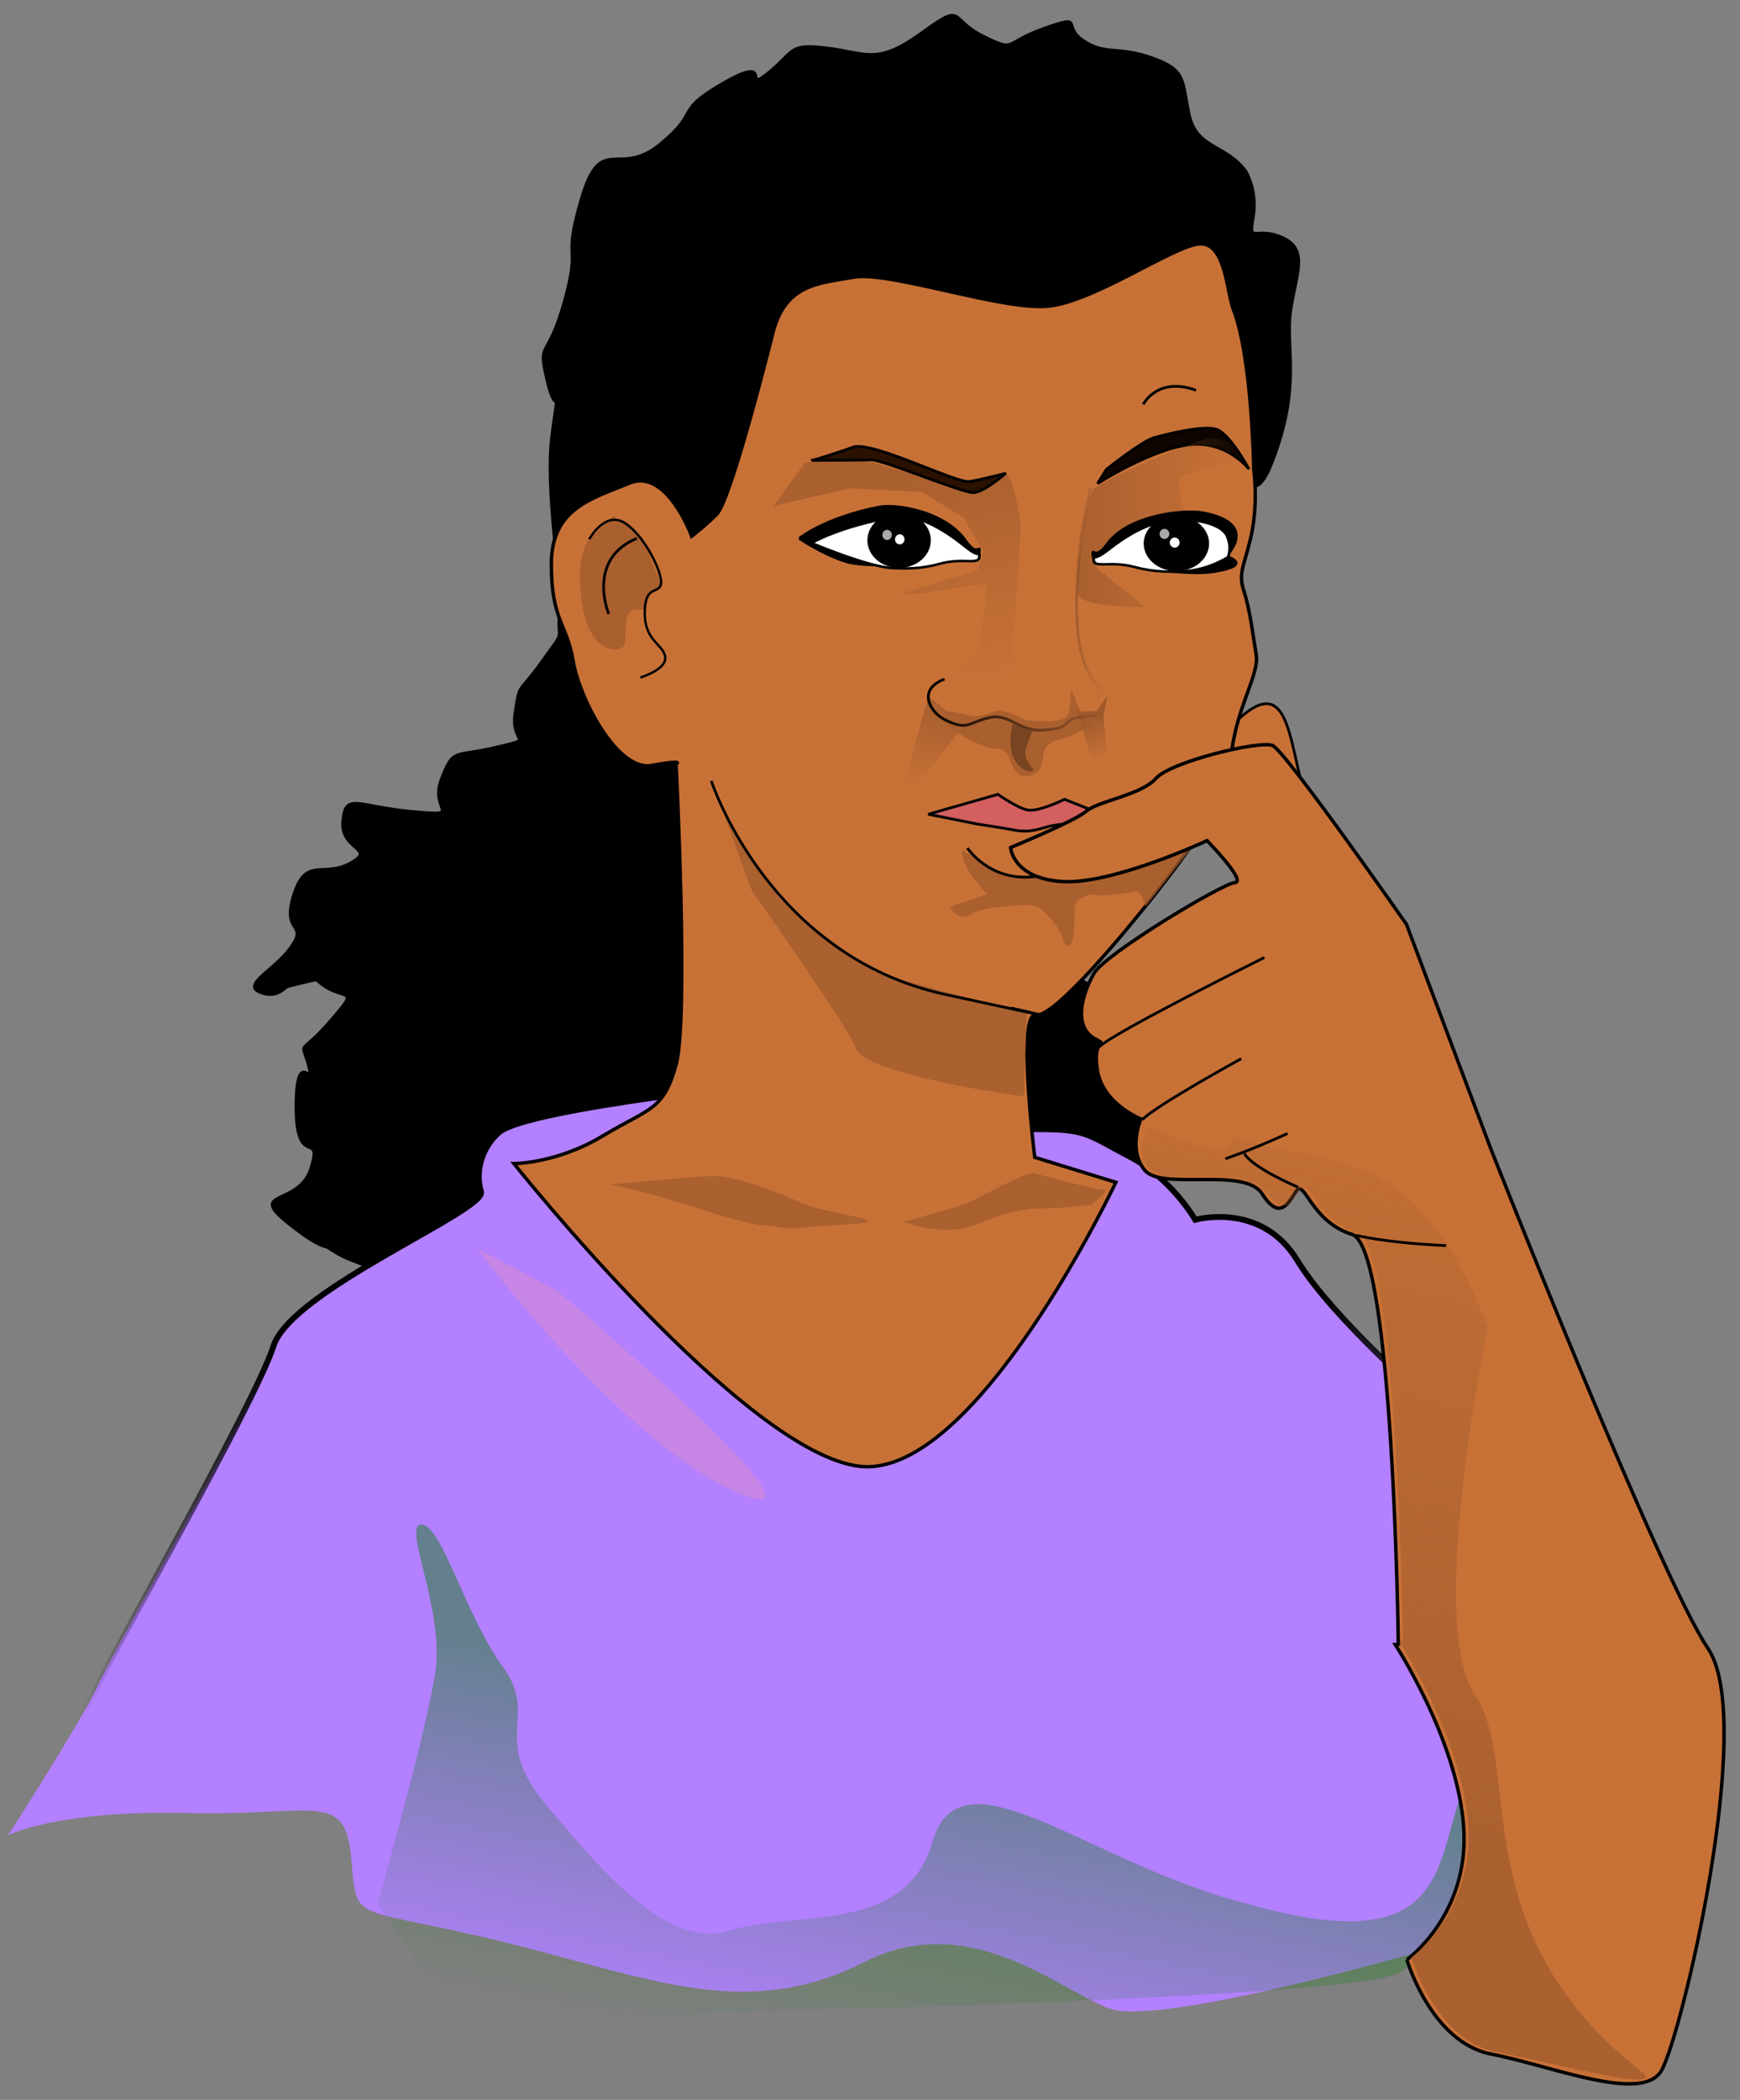 <?xml version="1.0" encoding="UTF-8" standalone="no"?>
<!-- Created with Inkscape (http://www.inkscape.org/) -->

<svg
   xmlns:dc="http://purl.org/dc/elements/1.1/"
   xmlns:cc="http://creativecommons.org/ns#"
   xmlns:rdf="http://www.w3.org/1999/02/22-rdf-syntax-ns#"
   xmlns:svg="http://www.w3.org/2000/svg"
   xmlns="http://www.w3.org/2000/svg"
   xmlns:xlink="http://www.w3.org/1999/xlink"
   xmlns:sodipodi="http://sodipodi.sourceforge.net/DTD/sodipodi-0.dtd"
   xmlns:inkscape="http://www.inkscape.org/namespaces/inkscape"
   width="497.535"
   height="600"
   id="svg2"
   version="1.1"
   inkscape:version="0.91 r13725"
   sodipodi:docname="woman_thinking.svg">
  <rect width="100%" height="100%" fill="#808080" stroke="none"/>
  <title
     id="title4331">woman thinking</title>
  <defs
     id="defs4">
    <linearGradient
       inkscape:collect="always"
       id="linearGradient4608">
      <stop
         style="stop-color:#ff80e5;stop-opacity:1;"
         offset="0"
         id="stop4610" />
      <stop
         style="stop-color:#ff80e5;stop-opacity:0;"
         offset="1"
         id="stop4612" />
    </linearGradient>
    <linearGradient
       inkscape:collect="always"
       id="linearGradient4598">
      <stop
         style="stop-color:#000000;stop-opacity:0"
         offset="0"
         id="stop4600" />
      <stop
         style="stop-color:#000000;stop-opacity:0;"
         offset="1"
         id="stop4602" />
    </linearGradient>
    <linearGradient
       inkscape:collect="always"
       id="linearGradient4572">
      <stop
         style="stop-color:#ce804a;stop-opacity:1;"
         offset="0"
         id="stop4574" />
      <stop
         style="stop-color:#ce804a;stop-opacity:0;"
         offset="1"
         id="stop4576" />
    </linearGradient>
    <linearGradient
       inkscape:collect="always"
       id="linearGradient4540">
      <stop
         style="stop-color:#cf824e;stop-opacity:1;"
         offset="0"
         id="stop4542" />
      <stop
         style="stop-color:#cf824e;stop-opacity:0;"
         offset="1"
         id="stop4544" />
    </linearGradient>
    <linearGradient
       inkscape:collect="always"
       id="linearGradient4526">
      <stop
         style="stop-color:#aa602f;stop-opacity:1;"
         offset="0"
         id="stop4528" />
      <stop
         style="stop-color:#aa602f;stop-opacity:0;"
         offset="1"
         id="stop4530" />
    </linearGradient>
    <linearGradient
       inkscape:collect="always"
       id="linearGradient4492">
      <stop
         style="stop-color:#003c00;stop-opacity:1;"
         offset="0"
         id="stop4494" />
      <stop
         style="stop-color:#003c00;stop-opacity:0;"
         offset="1"
         id="stop4496" />
    </linearGradient>
    <linearGradient
       inkscape:collect="always"
       id="linearGradient4482">
      <stop
         style="stop-color:#a05a2c;stop-opacity:1;"
         offset="0"
         id="stop4484" />
      <stop
         style="stop-color:#a05a2c;stop-opacity:0;"
         offset="1"
         id="stop4486" />
    </linearGradient>
    <linearGradient
       inkscape:collect="always"
       id="linearGradient4474">
      <stop
         style="stop-color:#a05a2c;stop-opacity:1;"
         offset="0"
         id="stop4476" />
      <stop
         style="stop-color:#a05a2c;stop-opacity:0;"
         offset="1"
         id="stop4478" />
    </linearGradient>
    <linearGradient
       inkscape:collect="always"
       id="linearGradient4456">
      <stop
         style="stop-color:#000000;stop-opacity:1;"
         offset="0"
         id="stop4458" />
      <stop
         style="stop-color:#000000;stop-opacity:0;"
         offset="1"
         id="stop4460" />
    </linearGradient>
    <linearGradient
       inkscape:collect="always"
       id="linearGradient4448">
      <stop
         style="stop-color:#008000;stop-opacity:1;"
         offset="0"
         id="stop4450" />
      <stop
         style="stop-color:#008000;stop-opacity:0;"
         offset="1"
         id="stop4452" />
    </linearGradient>
    <linearGradient
       inkscape:collect="always"
       id="linearGradient4430">
      <stop
         style="stop-color:#ff8080;stop-opacity:1;"
         offset="0"
         id="stop4432" />
      <stop
         style="stop-color:#ff8080;stop-opacity:0;"
         offset="1"
         id="stop4434" />
    </linearGradient>
    <linearGradient
       inkscape:collect="always"
       id="linearGradient4390">
      <stop
         style="stop-color:#d38d5f;stop-opacity:1;"
         offset="0"
         id="stop4392" />
      <stop
         style="stop-color:#d38d5f;stop-opacity:0;"
         offset="1"
         id="stop4394" />
    </linearGradient>
    <linearGradient
       inkscape:collect="always"
       id="linearGradient4382">
      <stop
         style="stop-color:#d08451;stop-opacity:1;"
         offset="0"
         id="stop4384" />
      <stop
         style="stop-color:#d08451;stop-opacity:0;"
         offset="1"
         id="stop4386" />
    </linearGradient>
    <linearGradient
       inkscape:collect="always"
       id="linearGradient4348">
      <stop
         style="stop-color:#d18654;stop-opacity:1;"
         offset="0"
         id="stop4350" />
      <stop
         style="stop-color:#d18654;stop-opacity:0;"
         offset="1"
         id="stop4352" />
    </linearGradient>
    <linearGradient
       inkscape:collect="always"
       id="linearGradient4302">
      <stop
         style="stop-color:#000000;stop-opacity:1;"
         offset="0"
         id="stop4304" />
      <stop
         style="stop-color:#000000;stop-opacity:0;"
         offset="1"
         id="stop4306" />
    </linearGradient>
    <linearGradient
       inkscape:collect="always"
       id="linearGradient4294">
      <stop
         style="stop-color:#a05a2c;stop-opacity:1;"
         offset="0"
         id="stop4296" />
      <stop
         style="stop-color:#a05a2c;stop-opacity:0;"
         offset="1"
         id="stop4298" />
    </linearGradient>
    <linearGradient
       inkscape:collect="always"
       id="linearGradient4278">
      <stop
         style="stop-color:#aa602f;stop-opacity:1;"
         offset="0"
         id="stop4280" />
      <stop
         style="stop-color:#aa602f;stop-opacity:0;"
         offset="1"
         id="stop4282" />
    </linearGradient>
    <linearGradient
       inkscape:collect="always"
       id="linearGradient4254">
      <stop
         style="stop-color:#aa602f;stop-opacity:1;"
         offset="0"
         id="stop4256" />
      <stop
         style="stop-color:#aa602f;stop-opacity:0;"
         offset="1"
         id="stop4258" />
    </linearGradient>
    <linearGradient
       inkscape:collect="always"
       xlink:href="#linearGradient4254"
       id="linearGradient4260"
       x1="319.033"
       y1="410.091"
       x2="359.375"
       y2="449.51"
       gradientUnits="userSpaceOnUse"
       gradientTransform="translate(2.2147649e-6,1.9150455e-8)" />
    <linearGradient
       inkscape:collect="always"
       xlink:href="#linearGradient4278"
       id="linearGradient4284"
       x1="393.038"
       y1="392.899"
       x2="383.418"
       y2="419.509"
       gradientUnits="userSpaceOnUse" />
    <linearGradient
       inkscape:collect="always"
       xlink:href="#linearGradient4294"
       id="linearGradient4292"
       x1="447.825"
       y1="393.605"
       x2="451.07"
       y2="411.129"
       gradientUnits="userSpaceOnUse" />
    <linearGradient
       inkscape:collect="always"
       xlink:href="#linearGradient4302"
       id="linearGradient4308"
       x1="390.011"
       y1="354.995"
       x2="455.445"
       y2="354.995"
       gradientUnits="userSpaceOnUse" />
    <linearGradient
       inkscape:collect="always"
       xlink:href="#linearGradient4348"
       id="linearGradient4354"
       x1="437.873"
       y1="271.805"
       x2="435.277"
       y2="369.158"
       gradientUnits="userSpaceOnUse" />
    <linearGradient
       inkscape:collect="always"
       xlink:href="#linearGradient4382"
       id="linearGradient4388"
       x1="431.203"
       y1="385.439"
       x2="431.248"
       y2="352.563"
       gradientUnits="userSpaceOnUse" />
    <linearGradient
       inkscape:collect="always"
       xlink:href="#linearGradient4390"
       id="linearGradient4396"
       x1="306.039"
       y1="340.201"
       x2="382.652"
       y2="394.616"
       gradientUnits="userSpaceOnUse" />
    <linearGradient
       inkscape:collect="always"
       xlink:href="#linearGradient4430"
       id="linearGradient4436"
       x1="412.193"
       y1="449.345"
       x2="415.835"
       y2="443.169"
       gradientUnits="userSpaceOnUse"
       gradientTransform="translate(1.3154947e-6,4.5560977e-8)" />
    <linearGradient
       inkscape:collect="always"
       xlink:href="#linearGradient4448"
       id="linearGradient4454"
       x1="339.066"
       y1="751.639"
       x2="314.496"
       y2="876.946"
       gradientUnits="userSpaceOnUse" />
    <linearGradient
       inkscape:collect="always"
       xlink:href="#linearGradient4456"
       id="linearGradient4462"
       x1="398.461"
       y1="610.535"
       x2="405.712"
       y2="739.527"
       gradientUnits="userSpaceOnUse" />
    <linearGradient
       inkscape:collect="always"
       xlink:href="#linearGradient4474"
       id="linearGradient4480"
       x1="444.659"
       y1="323.742"
       x2="504.112"
       y2="323.742"
       gradientUnits="userSpaceOnUse" />
    <linearGradient
       inkscape:collect="always"
       xlink:href="#linearGradient4482"
       id="linearGradient4488"
       x1="396.452"
       y1="302.48"
       x2="416.768"
       y2="380.661"
       gradientUnits="userSpaceOnUse" />
    <linearGradient
       inkscape:collect="always"
       xlink:href="#linearGradient4492"
       id="linearGradient4498"
       x1="292.803"
       y1="409.631"
       x2="292.803"
       y2="394.22"
       gradientUnits="userSpaceOnUse"
       gradientTransform="translate(657.021,42.061)" />
    <linearGradient
       inkscape:collect="always"
       xlink:href="#linearGradient4526"
       id="linearGradient4532"
       x1="711.392"
       y1="837.116"
       x2="782.033"
       y2="524.635"
       gradientUnits="userSpaceOnUse"
       gradientTransform="translate(-4.2475247e-6,1.8007669e-7)" />
    <linearGradient
       inkscape:collect="always"
       xlink:href="#linearGradient4540"
       id="linearGradient4546"
       x1="452.04"
       y1="420.527"
       x2="512.36"
       y2="420.527"
       gradientUnits="userSpaceOnUse" />
    <linearGradient
       inkscape:collect="always"
       xlink:href="#linearGradient4572"
       id="linearGradient4578"
       x1="655.055"
       y1="850.647"
       x2="625.941"
       y2="669.727"
       gradientUnits="userSpaceOnUse" />
    <linearGradient
       inkscape:collect="always"
       xlink:href="#linearGradient4598"
       id="linearGradient4606"
       x1="235.545"
       y1="446.16"
       x2="393.348"
       y2="158.807"
       gradientUnits="userSpaceOnUse" />
    <linearGradient
       inkscape:collect="always"
       xlink:href="#linearGradient4608"
       id="linearGradient4614"
       x1="378.306"
       y1="631.018"
       x2="393.348"
       y2="158.807"
       gradientUnits="userSpaceOnUse" />
  </defs>
  <sodipodi:namedview
     id="base"
     pagecolor="#ffffff"
     bordercolor="#666666"
     borderopacity="1.0"
     inkscape:pageopacity="0.0"
     inkscape:pageshadow="2"
     inkscape:zoom="0.68947581"
     inkscape:cx="302.82943"
     inkscape:cy="326.73555"
     inkscape:document-units="px"
     inkscape:current-layer="layer2"
     showgrid="false"
     inkscape:window-width="1366"
     inkscape:window-height="715"
     inkscape:window-x="0"
     inkscape:window-y="24"
     inkscape:window-maximized="1"
     showguides="true"
     inkscape:guide-bbox="true"
     fit-margin-top="4"
     fit-margin-left="4e-06"
     fit-margin-right="4"
     fit-margin-bottom="4" />
  <g
     inkscape:groupmode="layer"
     id="layer2"
     inkscape:label="Layer"
     transform="translate(-119.957,-215.108)">
    <g
       id="g4272"
       transform="matrix(0.787,0,0,0.787,78.075,109.666)">
      <g
         transform="translate(-30.576,53.021)"
         id="g4079">
        <path
           sodipodi:nodetypes="cssssssssssssssssssssssssssssssssssssssssssssssssssssssc"
           style="fill:#000000;fill-opacity:1;stroke:#000000;stroke-width:1px;stroke-linecap:butt;stroke-linejoin:miter;stroke-opacity:1"
           d="m 536.442,143.093 c -7.153,-9.835 -17.881,-8.047 -20.564,-20.564 -2.682,-12.517 -0.894,-16.093 -13.411,-20.564 -12.517,-4.47 -16.987,-0.894 -25.034,-6.258 -8.047,-5.364 0.894,-9.835 -14.305,-4.47 -15.199,5.364 -9.835,8.941 -22.352,2.682 -12.517,-6.258 -6.258,-12.517 -22.352,-0.894 -16.093,11.623 -19.67,7.153 -33.975,5.364 -14.305,-1.788 -11.623,0.894 -21.458,8.941 -9.835,8.047 2.682,-7.153 -16.093,3.576 -18.775,10.729 -8.047,9.835 -23.246,22.352 -15.199,12.517 -21.458,-4.47 -28.61,19.67 -7.153,24.14 0,15.199 -6.258,37.551 -6.258,22.352 -9.835,13.411 -6.258,28.61 3.576,15.199 4.47,-0.894 1.788,19.67 -2.682,20.564 3.576,52.75 2.682,64.373 -0.894,11.623 2.682,5.364 -6.258,17.881 -8.941,12.517 -8.047,7.153 -9.835,18.775 -1.788,11.623 8.047,8.941 -7.153,12.517 -15.199,3.576 -15.199,0 -19.67,11.623 -4.47,11.623 8.941,13.411 -10.729,11.623 -19.67,-1.788 -24.14,-7.153 -25.034,3.576 -0.894,10.729 12.517,9.835 2.682,15.199 -9.835,5.364 -16.093,-2.682 -20.564,11.623 -4.47,14.305 5.364,9.835 -0.894,18.775 -6.258,8.941 -19.67,14.305 -9.835,16.987 9.835,2.682 10.729,-12.517 19.67,-4.47 8.941,8.047 16.093,0.894 4.47,14.305 -11.623,13.411 -10.729,6.258 -8.047,16.093 2.682,9.835 -4.47,-8.047 -4.47,15.199 0,23.246 9.835,8.047 5.364,22.352 -4.47,14.305 -25.034,7.153 -6.258,21.458 18.775,14.305 9.835,0.894 34.869,13.411 25.034,12.517 4.47,15.199 38.445,11.623 33.975,-3.576 42.915,8.047 51.856,-16.093 8.941,-24.14 -8.941,-60.797 21.458,-47.386 30.398,13.411 17.881,-9.835 37.551,2.682 19.67,12.517 6.258,29.504 25.928,21.458 19.67,-8.047 17.881,-36.657 40.233,-14.305 22.352,22.352 27.716,23.246 33.081,11.623 5.364,-11.623 -6.258,-15.199 9.835,-18.775 16.093,-3.576 27.716,5.364 15.199,-8.941 -12.517,-14.305 -28.61,-8.047 -22.352,-22.352 6.258,-14.305 14.305,-11.623 3.576,-20.564 -10.729,-8.941 -27.716,0.894 -15.199,-17.881 12.517,-18.775 8.941,-0.894 16.987,-30.398 8.047,-29.504 4.47,-24.14 3.576,-39.339 -0.894,-15.199 -18.775,-16.987 -0.894,-33.081 17.881,-16.093 16.093,-30.398 15.199,-37.551 -0.894,-7.153 -11.623,-17.881 0,-27.716 11.623,-9.835 6.258,-2.682 18.775,-13.411 12.517,-10.729 16.762,36.775 27.491,9.059 10.729,-27.716 4.843,-40.95 6.632,-54.361 1.788,-13.411 7.005,-22.648 -2.83,-27.118 -9.835,-4.47 -12.517,2.682 -10.729,-7.153 1.788,-9.835 -2.682,-16.987 -2.682,-16.987 z"
           id="path4075"
           inkscape:connector-curvature="0" />
        <path
           sodipodi:nodetypes="cssssssssssssssssssssssssssssssssssssssssssssssssssssssc"
           inkscape:connector-curvature="0"
           id="path4077"
           d="m 529.219,146.081 c -6.973,-9.75 -11.109,0.606 -13.724,-11.803 -2.615,-12.409 -0.872,-15.954 -13.075,-20.386 -12.203,-4.432 -16.561,-0.886 -24.406,-6.205 -7.845,-5.318 1.775,-15.171 -13.043,-9.853 -14.818,5.318 -10.492,14.284 -22.695,8.08 -12.203,-6.205 -3.843,-19.185 -19.533,-7.662 -15.69,11.523 -16.918,9.35 -30.864,7.577 -13.946,-1.773 -14.945,0.886 -24.534,8.864 -9.588,7.977 -1.451,-7.994 -19.755,2.642 -18.305,10.636 -6.038,9.75 -20.856,22.159 -14.818,12.409 -19.564,-7.594 -26.538,16.338 -6.973,23.932 0,23.651 -6.102,45.81 -6.102,22.159 -9.588,13.295 -6.102,28.363 3.487,15.068 4.358,-0.886 1.743,19.5 -2.615,20.386 3.487,52.295 2.615,63.818 -0.872,11.523 -0.096,-0.554 -8.812,11.855 -8.716,12.409 -8.899,13.009 -6.878,24.486 1.871,10.619 5.586,4.346 -9.232,7.892 -14.818,3.545 -18.997,-1.186 -16.918,16.04 1.476,12.231 11.879,8.778 -7.298,7.005 -19.176,-1.773 -29.859,-8.898 -30.731,1.738 -0.872,10.636 11.751,10.202 2.163,15.52 -9.588,5.318 -14.786,-4.014 -19.144,10.167 -4.358,14.182 4.778,7.943 -1.323,16.807 -6.102,8.864 -20.741,17.673 -10.943,15.937 10.492,-1.858 27.626,-8.795 33.18,-0.818 6.752,9.697 0.331,1.79 -11.001,15.085 -11.331,13.295 -10.46,21.112 -7.845,30.862 2.615,9.75 1.514,-17.464 1.514,5.582 0,23.045 10.04,-0.606 5.682,13.576 -4.358,14.182 -28.924,8.898 -10.619,23.08 18.305,14.182 13.654,7.662 38.06,20.072 24.406,12.409 4.358,15.068 37.481,11.523 33.123,-3.545 41.839,7.977 50.556,-15.954 8.716,-23.932 -8.717,-60.272 20.92,-46.977 29.636,13.295 17.433,-9.75 36.609,2.659 19.176,12.409 6.102,29.25 25.278,21.273 19.176,-7.977 17.433,-36.341 39.224,-14.182 21.791,22.159 27.021,23.045 32.251,11.523 5.23,-11.523 -6.102,-15.068 9.588,-18.614 15.69,-3.545 27.021,5.318 14.818,-8.864 -12.203,-14.182 -8.92,-12.495 -2.818,-26.676 6.102,-14.182 2.653,-8.812 -7.807,-17.676 -10.46,-8.864 -25.214,-2.728 -13.011,-21.341 12.203,-18.614 -0.77,4.535 7.075,-24.715 7.845,-29.25 4.358,-23.932 3.487,-39 -0.872,-15.068 -18.305,-16.841 -0.872,-32.795 17.433,-15.954 15.69,-30.136 14.818,-37.227 -0.872,-7.091 -11.331,-17.727 0,-27.477 11.331,-9.75 6.102,-2.659 18.305,-13.295 12.203,-10.636 16.516,13.599 26.976,-13.879 10.46,-27.477 -0.489,-29.789 1.254,-43.084 1.743,-13.295 5.994,-18.08 -3.594,-22.512 -9.588,-4.432 -11.751,4.014 -10.008,-5.736 1.743,-9.75 -3.518,-19.1 -3.518,-19.1 z"
           style="fill:#000000;fill-opacity:1;stroke:none" />
      </g>
      <path
         inkscape:connector-curvature="0"
         id="path4444"
         d="m 273.955,393.887 c -9.828,6.142 -15.97,18.427 -18.427,27.027 -2.457,8.599 -6.142,12.285 -11.056,15.97 -4.914,3.686 -13.513,6.142 -13.513,14.742 0,8.599 4.914,18.427 -4.914,18.427 -9.828,0 -19.656,-12.285 -15.97,2.457 3.686,14.742 15.97,36.855 8.599,42.997 -7.371,6.142 -13.513,0 -11.056,13.513 2.457,13.513 1.228,14.742 0,25.798 -1.228,11.056 -2.457,12.285 3.686,17.199 6.142,4.914 -8.599,8.599 8.599,12.285 17.199,3.686 7.371,6.143 40.54,6.143 33.169,0 54.054,-3.686 66.339,-2.457 12.285,1.228 62.653,1.228 74.938,1.228 12.285,0 40.54,-3.686 46.683,-9.828 6.142,-6.142 11.056,9.828 17.199,-13.513 6.142,-23.341 0,-29.484 -1.228,-35.626 -1.228,-6.143 -11.056,-17.199 -13.513,-22.113 -2.457,-4.914 -6.142,-6.142 -4.914,-18.427 1.228,-12.285 -17.199,-24.57 -25.798,-36.855 -8.599,-12.285 -11.056,-38.083 -17.199,-47.911 -6.142,-9.828 -50.368,-22.113 -58.968,-23.341 -8.599,-1.228 -42.997,-4.914 -42.997,-4.914 z"
         style="fill:#000000;fill-opacity:1;stroke:none;stroke-width:1px;stroke-linecap:butt;stroke-linejoin:miter;stroke-opacity:1" />
      <path
         sodipodi:nodetypes="cscssssssscssssscsc"
         inkscape:connector-curvature="0"
         id="path4073"
         d="m 574.695,644.818 c 0,0 -37.068,-31.729 -50.151,-53.26 -13.083,-21.531 -37.068,-14.732 -37.068,-14.732 0,0 -8.521,-14.963 -23.784,-22.895 -15.263,-7.932 -15.464,-9.968 -32.908,-9.968 -17.444,0 -116.655,-14.732 -133.009,-12.465 -16.354,2.266 -56.692,7.932 -63.234,13.598 -6.541,5.666 -8.722,14.732 -6.541,21.531 2.18,6.799 -68.85,35.605 -75.391,56.003 -6.541,20.397 -59.71,113.511 -64.071,123.71 -4.361,10.199 -32.337,53.937 -32.337,53.937 0,0 17.879,-9.191 64.759,-8.058 46.88,1.133 57.695,-8.464 59.875,16.466 2.18,24.93 -0.307,16.421 58.067,31.042 52.277,13.094 86.074,27.988 128.593,6.506 38.004,-19.201 70.388,10.191 88.922,16.99 18.534,6.799 118.234,-22.228 118.234,-22.228 0,0 64.109,-45.929 65.199,-64.061 1.09,-18.131 -65.156,-132.117 -65.156,-132.117 z"
         style="fill:#b380ff;fill-opacity:1;stroke:url(#linearGradient4462);stroke-width:2.106;stroke-linecap:butt;stroke-linejoin:miter;stroke-miterlimit:4;stroke-dasharray:none;stroke-opacity:1" />
      <path
         inkscape:connector-curvature="0"
         id="path4071"
         d="m 506.145,442.563 c 0,0 -24.548,-27.643 -2.718,-47.649 21.829,-20.007 17.295,20.371 28.177,37.844 10.882,17.473 21.206,36.407 21.206,36.407 z"
         style="fill:#c87137;fill-opacity:1;stroke:#000000;stroke-width:0.975px;stroke-linecap:butt;stroke-linejoin:miter;stroke-opacity:1" />
      <path
         sodipodi:nodetypes="cczssssscsssssscsssscsscsc"
         inkscape:connector-curvature="0"
         id="path3297"
         d="m 458.638,563.228 -29.463,-9.066 c 0,0 -6.482,-52.64 0.313,-51.611 6.794,1.029 33.683,-31.112 48.415,-50.376 14.732,-19.264 20.725,-30.678 22.992,-46.543 2.266,-15.865 9.871,-27.115 8.738,-33.914 -1.133,-6.799 -2.27,-16.563 -4.536,-23.362 -2.266,-6.799 0.702,-9.832 2.969,-21.164 2.266,-11.332 0.67,-22.774 0.67,-22.774 0,0 -0.581,-40.563 -7.39,-58.049 -2.398,-6.157 -2.792,-23.867 -11.857,-23.867 -9.066,0 -39.232,21.579 -56.23,22.712 -16.998,1.133 -57.342,-12.878 -69.807,-10.612 -12.465,2.266 -24.93,2.266 -29.463,20.397 -4.533,18.131 -15.865,61.192 -20.397,65.725 -4.533,4.533 -9.066,7.932 -9.066,7.932 0,0 -9.066,-24.93 -22.664,-19.264 -13.598,5.666 -28.33,9.066 -28.33,29.463 0,20.397 5.666,21.531 7.932,35.129 2.266,13.598 16.032,40.156 28.497,37.89 12.465,-2.266 8.898,-0.494 8.898,-0.494 0,0 4.594,91.872 0.061,108.87 -4.533,16.998 -9.583,15.865 -26.581,26.063 -16.998,10.199 -32.406,10.115 -32.406,10.115 0,0 83.856,105.387 125.784,109.92 41.928,4.533 92.922,-103.121 92.922,-103.121 z"
         style="fill:#c87137;stroke:#000000;stroke-width:1.25;stroke-linecap:butt;stroke-linejoin:miter;stroke-miterlimit:4;stroke-dasharray:none;stroke-opacity:1" />
      <path
         sodipodi:nodetypes="czcsscc"
         inkscape:connector-curvature="0"
         id="path4120"
         d="m 451.993,309.532 c 0,0 19.355,-12.412 33.221,-14.055 13.866,-1.643 21.807,8.846 21.807,8.846 0,0 -7.113,-13.318 -12.224,-14.595 -5.111,-1.278 -17.888,1.917 -22.36,3.194 -4.472,1.278 -17.249,11.499 -17.249,11.499 z"
         style="fill:#0e0500;fill-opacity:1;stroke:#000000;stroke-width:1px;stroke-linecap:butt;stroke-linejoin:miter;stroke-opacity:1" />
      <path
         inkscape:connector-curvature="0"
         id="path4122"
         d="m 468.603,280.783 c 0,0 5.111,-10.222 19.166,-5.111"
         style="fill:none;stroke:#000000;stroke-width:1px;stroke-linecap:butt;stroke-linejoin:miter;stroke-opacity:1" />
      <g
         transform="translate(-14.394,60.95)"
         id="g4151">
        <g
           id="g4128"
           style="fill:#000000">
          <path
             sodipodi:nodetypes="cssssssc"
             inkscape:connector-curvature="0"
             id="path4126"
             d="m 358.06,268.509 c 0,0 8.856,-7.392 28.931,-11.383 6.174,-1.227 23.941,1.537 31.405,12.179 4.405,6.28 5.052,1.378 5.052,3.674 0,1.47 -0.459,2.067 -3.215,2.067 -2.756,0 -6.262,-0.449 -11.482,1.148 -6.825,2.088 -27.08,2.834 -33.832,0.706 -8.553,-2.696 -16.859,-8.391 -16.859,-8.391 z"
             style="fill:#000000;fill-opacity:1;stroke:#000000;stroke-width:1px;stroke-linecap:butt;stroke-linejoin:miter;stroke-opacity:1" />
        </g>
        <g
           id="g4131"
           transform="matrix(1,0,0,0.906,2.9021168e-7,27.553)">
          <path
             style="fill:#ffffff;fill-opacity:1;stroke:#000000;stroke-width:1px;stroke-linecap:butt;stroke-linejoin:miter;stroke-opacity:1"
             d="m 362.485,267.805 c 0,0 9.658,-6.45 29.732,-10.44 6.174,-1.227 14.811,1.758 26.178,11.941 5.714,5.118 5.052,1.378 5.052,3.674 0,1.47 -0.459,2.067 -3.215,2.067 -2.756,0 -6.262,-0.449 -11.482,1.148 -6.825,2.088 -12.692,1.868 -16.755,1.66 -8.956,-0.459 -29.51,-10.049 -29.51,-10.049 z"
             id="path4133"
             inkscape:connector-curvature="0"
             sodipodi:nodetypes="cssssssc" />
        </g>
        <ellipse
           style="fill:#000000;fill-opacity:1;stroke:#000000;stroke-width:1;stroke-miterlimit:4;stroke-dasharray:none;stroke-opacity:1"
           id="path4135"
           transform="translate(0.23,-0.23)"
           cx="394.054"
           cy="269.42"
           rx="11.023"
           ry="9.53" />
        <circle
           style="opacity:0.871;fill:#000000;fill-opacity:1;stroke:none"
           id="path4137"
           transform="translate(3.215,3.215)"
           cx="391.069"
           cy="265.861"
           r="4.363" />
        <ellipse
           style="fill:#ffffff;fill-opacity:1;stroke:none"
           id="path4147"
           transform="matrix(0.714,0,0,0.8,112.915,57.076)"
           cx="394.399"
           cy="264.713"
           rx="2.411"
           ry="2.296" />
        <ellipse
           transform="matrix(0.714,0,0,0.8,108.322,55.469)"
           id="path4149"
           style="opacity:0.664;fill:#ffffff;fill-opacity:1;stroke:none"
           cx="394.399"
           cy="264.713"
           rx="2.411"
           ry="2.296" />
      </g>
      <path
         sodipodi:nodetypes="cccccccsccccccccccccscscc"
         inkscape:connector-curvature="0"
         id="path4230"
         d="m 418.895,306.024 c 3.416,2.891 5.256,19.184 5.256,19.184 l -3.154,50.719 -3.154,6.57 0.263,8.672 -9.723,-11.3 -8.935,-0.788 c 0,0 8.935,-7.884 8.935,-8.935 0,-1.051 2.891,-15.505 2.891,-15.505 l 0.263,-8.672 -9.986,1.314 -15.242,2.365 -6.307,0 28.382,-8.672 2.102,-6.57 -7.095,-12.351 -15.242,-9.461 -26.28,-1.314 -27.528,6.409 11.121,-15.425 c 0,0 9.048,-3.073 12.202,-3.336 3.154,-0.263 22.863,6.044 22.863,6.044 0,0 16.293,3.942 17.607,4.468 1.314,0.526 9.986,0.788 9.986,0.788 z"
         style="opacity:0.754;fill:url(#linearGradient4488);fill-opacity:1;stroke:none" />
      <path
         inkscape:connector-curvature="0"
         id="path4234"
         d="m 469.242,354.406 c 0,0 -23.073,0.372 -24.379,-4.831 -1.306,-5.203 3.047,-34.192 5.224,-37.536 2.177,-3.345 37.874,-18.582 43.098,-18.954 5.224,-0.372 23.073,8.176 20.896,7.433 -2.177,-0.743 -29.603,4.088 -31.779,7.061 -2.177,2.973 1.741,13.379 1.741,13.379 0,0 -16.978,1.858 -23.073,7.061 -6.095,5.203 -9.577,11.893 -9.577,11.893 l 8.707,7.061 z"
         style="opacity:0.754;fill:url(#linearGradient4480);fill-opacity:1;stroke:none" />
      <path
         sodipodi:nodetypes="csssssscsscssc"
         inkscape:connector-curvature="0"
         id="path4236"
         d="m 392.096,391.322 c 1.858,5.575 17.302,14.452 22.877,14.452 5.575,0 4.656,5.021 7.258,8.365 2.602,3.345 8.018,1.255 9.133,-1.718 1.115,-2.973 0.372,-6.023 2.602,-7.882 2.23,-1.858 4.207,-2.191 6.066,-2.563 1.858,-0.372 1.932,-0.679 6.69,-2.973 11.472,-5.533 7.061,-7.805 7.061,-7.805 0,0 -3.367,15.225 -10.28,-4.375 -2.66,-7.543 0.399,6.195 -3.689,8.053 -4.088,1.858 -13.793,0.564 -13.793,0.564 0,0 -7.917,-3.871 -10.147,-3.499 -2.23,0.372 -6.865,2.917 -10.581,1.802 -3.716,-1.115 -13.197,-2.423 -13.197,-2.423 z"
         style="opacity:0.754;fill:#a05a2c;fill-opacity:1;stroke:none" />
      <path
         sodipodi:nodetypes="csccssssssssccscccc"
         inkscape:connector-curvature="0"
         id="path4238"
         d="m 402.867,442.705 c -0.743,1.858 1.487,6.318 2.973,8.548 1.487,2.23 5.946,7.433 5.946,7.433 l -13.379,4.46 c 0,0 2.602,5.575 7.061,2.973 4.46,-2.602 11.893,-2.973 16.724,-3.345 4.831,-0.372 7.433,-0.743 10.778,2.602 3.345,3.345 5.946,7.061 6.318,9.291 0.372,2.23 3.345,5.946 4.088,-2.23 0.743,-8.176 -1.115,-10.406 3.345,-12.636 4.46,-2.23 2.973,-0.372 7.805,-0.743 4.831,-0.372 9.663,-1.115 11.521,-1.487 1.858,-0.372 3.345,5.575 3.345,5.575 l 17.839,-22.671 c 0,0 -18.211,6.318 -19.697,5.946 -1.487,-0.372 -24.529,2.973 -24.529,2.973 l -13.008,2.602 c -9.831,0.792 -14.866,-2.23 -14.866,-2.23 z"
         style="opacity:0.754;fill:#a05a2c;stroke:none" />
      <path
         sodipodi:nodetypes="cssscccccc"
         inkscape:connector-curvature="0"
         id="path4240"
         d="m 267,330.201 c 0,0 -5.256,5.781 -2.102,24.177 3.154,18.396 14.717,16.293 15.242,13.665 0.526,-2.628 0,-11.037 2.102,-12.089 2.102,-1.051 5.256,-0.526 5.256,-0.526 l 2.102,-6.307 4.205,-2.102 -7.358,-18.396 -10.512,-7.358 z"
         style="opacity:0.754;fill:#a05a2c;fill-opacity:1;stroke:none;stroke-width:1px;stroke-linecap:butt;stroke-linejoin:miter;stroke-opacity:1" />
      <g
         transform="translate(-27.15,68.602)"
         id="g4114">
        <path
           style="fill:none;stroke:#000000;stroke-width:0.861px;stroke-linecap:butt;stroke-linejoin:miter;stroke-opacity:1"
           d="m 294.444,261.174 c 0,0 5.841,-10.835 13.276,-5.703 7.434,5.132 13.807,18.819 12.745,22.24 -1.062,3.422 -5.841,-10e-6 -5.841,10.265 0,10.265 6.903,11.405 7.434,15.967 0.531,4.562 -9.028,7.413 -9.028,7.413"
           id="path4110"
           inkscape:connector-curvature="0"
           sodipodi:nodetypes="cssssc" />
        <path
           sodipodi:nodetypes="cc"
           style="fill:none;stroke:#000000;stroke-width:1px;stroke-linecap:butt;stroke-linejoin:miter;stroke-opacity:1"
           d="m 301.541,288.289 c 0,0 -8.305,-19.805 10.222,-27.471"
           id="path4112"
           inkscape:connector-curvature="0" />
      </g>
      <path
         inkscape:connector-curvature="0"
         id="path4228"
         d="m 404.705,441.889 c 0,0 10.249,15.505 30.747,8.935"
         style="fill:none;stroke:#000000;stroke-width:1px;stroke-linecap:butt;stroke-linejoin:miter;stroke-opacity:1" />
      <path
         inkscape:connector-curvature="0"
         id="path4242"
         d="m 425.203,532.028 c -24.177,-3.154 -58.866,-10.512 -60.968,-17.344 -2.102,-6.833 -37.843,-57.289 -37.843,-57.289 l -9.986,-27.331 c 0,0 15.242,25.228 21.549,31.535 6.307,6.307 33.112,25.228 33.112,25.228 l 48.354,13.665 6.833,0 z"
         style="fill:#aa602f;fill-opacity:1;stroke:none;stroke-width:1px;stroke-linecap:butt;stroke-linejoin:miter;stroke-opacity:1" />
      <path
         sodipodi:nodetypes="csc"
         inkscape:connector-curvature="0"
         id="path4222"
         d="m 311.661,417.498 c 0,0 20.612,63.486 84.923,77.503 64.311,14.016 23.91,4.947 23.91,4.947"
         style="fill:none;stroke:#000000;stroke-width:1px;stroke-linecap:butt;stroke-linejoin:miter;stroke-opacity:1" />
      <path
         inkscape:connector-curvature="0"
         id="path4118"
         d="m 348.473,301.1 c 0,0 7.976,-2.315 14.682,-4.773 6.706,-2.458 37.722,13.256 42.309,12.487 4.587,-0.768 13.198,-3.012 13.198,-3.012 0,0 -7.843,6.83 -11.723,7.035 -3.881,0.205 -33.35,-12.12 -37.231,-11.915 -3.881,0.205 -21.236,0.176 -21.236,0.176 z"
         style="fill:#2b1100;stroke:#000000;stroke-width:1px;stroke-linecap:butt;stroke-linejoin:miter;stroke-opacity:1" />
      <path
         sodipodi:nodetypes="cscscc"
         inkscape:connector-curvature="0"
         id="path4264"
         d="m 421.136,396.866 c 0,0 -2.461,9.024 1.367,13.947 3.829,4.922 6.29,2.735 6.29,2.735 0,0 -3.829,-4.102 -3.008,-7.11 0.82,-3.008 2.461,-6.837 2.461,-6.837 z"
         style="fill:#784421;fill-opacity:1;stroke:none" />
      <path
         sodipodi:nodetypes="cscc"
         inkscape:connector-curvature="0"
         id="path4266"
         d="m 390.513,386.779 c 0,0 -14.135,49.404 -9.19,40.615 6.149,-10.93 22.431,-30.166 22.431,-30.166 z"
         style="fill:url(#linearGradient4284);fill-opacity:1;stroke:none" />
      <path
         sodipodi:nodetypes="ccccccc"
         inkscape:connector-curvature="0"
         id="path4268"
         d="m 444.364,392.307 6.923,21.201 4.11,-6.923 -1.298,-12.548 1.514,-7.572 -3.894,5.625 z"
         style="fill:url(#linearGradient4292);fill-opacity:1;stroke:none" />
      <path
         sodipodi:nodetypes="cssssssc"
         inkscape:connector-curvature="0"
         id="path4124"
         d="m 449.438,310.893 c 0,0 -2.899,12.803 -3.833,21.721 -6.294,60.121 14.055,45.359 8.305,59.414 -1.209,2.956 -8.305,1.278 -11.499,3.194 -3.194,1.917 -1.278,3.194 -10.222,3.833 -8.944,0.639 -12.138,-6.389 -19.805,-4.472 -7.666,1.917 -7.73,4.759 -15.972,0.639 -5.111,-2.555 -10.222,-10.861 0,-14.694"
         style="fill:none;stroke:url(#linearGradient4308);stroke-width:1px;stroke-linecap:butt;stroke-linejoin:miter;stroke-opacity:1" />
      <path
         inkscape:connector-curvature="0"
         id="path4438"
         d="m 274.569,564.034 c 18.427,3.071 46.069,14.128 55.282,14.742 9.214,0.614 7.371,1.843 18.427,0.614 11.056,-1.228 31.327,-0.614 12.899,-4.3 -18.427,-3.685 -15.356,-4.3 -25.184,-7.985 -9.828,-3.685 -17.813,-6.142 -23.341,-6.142 -5.528,0 -38.083,3.071 -38.083,3.071 z"
         style="fill:#aa602f;fill-opacity:1;stroke:none;stroke-width:1px;stroke-linecap:butt;stroke-linejoin:miter;stroke-opacity:1" />
      <path
         inkscape:connector-curvature="0"
         id="path4440"
         d="m 428.132,559.734 c -7.371,2.457 -18.427,8.599 -22.113,10.442 -3.686,1.843 -24.57,7.371 -24.57,7.371 0,0 14.742,6.142 27.641,0.614 12.899,-5.528 20.27,-5.528 25.184,-5.528 4.914,0 15.356,-1.228 15.356,-1.228 0,0 7.371,-5.528 4.3,-5.528 -3.071,0 -25.798,-6.142 -25.798,-6.142 z"
         style="fill:#aa602f;fill-opacity:1;stroke:none;stroke-width:1px;stroke-linecap:butt;stroke-linejoin:miter;stroke-opacity:1" />
      <path
         sodipodi:nodetypes="cc"
         inkscape:connector-curvature="0"
         id="path4442"
         d="m 439.803,182.585 c -293.202,579.851 -146.601,289.926 0,0 z"
         style="fill:#502d16;stroke:none" />
      <path
         sodipodi:nodetypes="cssssssccsccc"
         inkscape:connector-curvature="0"
         id="path4446"
         d="m 190.417,825.09 c 0,0 17.199,-60.196 20.884,-83.538 3.686,-23.341 -12.285,-54.054 -4.914,-54.054 7.371,0 15.97,33.169 29.484,51.597 13.513,18.427 -4.914,25.798 15.97,50.368 17.45,20.529 42.997,52.825 66.339,45.454 23.341,-7.371 64.112,1.533 73.71,-31.941 10.334,-36.041 56.316,7.366 114.25,22.113 70.766,20.218 68.452,-11.32 77.395,-38.083 0,0 11.056,36.855 -20.884,62.653 -12.751,10.299 -249.385,14.742 -249.385,14.742 l -92.137,6.142 z"
         style="opacity:0.44;fill:url(#linearGradient4454);fill-opacity:1;stroke:none" />
      <g
         transform="translate(19.275,104.742)"
         id="g4201">
        <g
           style="fill:#000000"
           id="g4163"
           transform="matrix(-1.046,0,0,1,873.942,-42.623)">
          <path
             style="fill:#000000;fill-opacity:1;stroke:#000000;stroke-width:1px;stroke-linecap:butt;stroke-linejoin:miter;stroke-opacity:1"
             d="m 377.242,273.818 c 0,0 -12.08,-11.793 7.994,-15.784 6.174,-1.227 25.696,0.629 33.159,11.271 4.405,6.28 5.052,1.378 5.052,3.674 0,1.47 -0.459,2.067 -3.215,2.067 -2.756,0 -5.828,0.232 -11.048,1.829 -6.825,2.088 -20.797,3.713 -27.757,2.521 -14.411,-2.469 -4.187,-5.578 -4.187,-5.578 z"
             id="path4165"
             inkscape:connector-curvature="0"
             sodipodi:nodetypes="cssssssc" />
        </g>
        <g
           transform="matrix(-1.031,0,0,0.906,867.866,-15.071)"
           id="g4167">
          <path
             sodipodi:nodetypes="csssssssc"
             inkscape:connector-curvature="0"
             id="path4169"
             d="m 376.083,272.163 c 0,0 -1.504,-3.553 0.268,-8.308 1.555,-4.174 8.404,-6.699 16.572,-6.691 6.267,0.006 14.106,1.959 25.474,12.142 5.714,5.118 5.052,1.378 5.052,3.674 0,1.47 -0.459,2.067 -3.215,2.067 -2.756,0 -6.262,-0.449 -11.482,1.148 -6.825,2.088 -12.692,1.868 -16.755,1.66 -8.956,-0.459 -15.913,-5.691 -15.913,-5.691 z"
             style="fill:#ffffff;fill-opacity:1;stroke:#000000;stroke-width:1px;stroke-linecap:butt;stroke-linejoin:miter;stroke-opacity:1" />
        </g>
        <ellipse
           transform="matrix(-1.031,0,0,1,867.629,-42.853)"
           id="path4171"
           style="fill:#000000;fill-opacity:1;stroke:#000000;stroke-width:1;stroke-miterlimit:4;stroke-dasharray:none;stroke-opacity:1"
           cx="394.054"
           cy="269.42"
           rx="11.023"
           ry="9.53" />
        <circle
           transform="matrix(-1.031,0,0,1,864.55,-39.408)"
           id="path4173"
           style="opacity:0.871;fill:#000000;fill-opacity:1;stroke:none"
           cx="391.069"
           cy="265.861"
           r="4.363" />
        <ellipse
           transform="matrix(-0.737,0,0,0.8,751.407,14.453)"
           id="path4175"
           style="fill:#ffffff;fill-opacity:1;stroke:none"
           cx="394.399"
           cy="264.713"
           rx="2.411"
           ry="2.296" />
        <ellipse
           style="opacity:0.664;fill:#ffffff;fill-opacity:1;stroke:none"
           id="path4177"
           transform="matrix(-0.737,0,0,0.8,747.696,11.309)"
           cx="394.399"
           cy="264.713"
           rx="2.411"
           ry="2.296" />
      </g>
      <path
         sodipodi:nodetypes="csccccccccccc"
         inkscape:connector-curvature="0"
         id="path4536"
         d="m 429.425,451.115 c 0,0 21.02,-0.296 33.273,-5.719 15.856,-7.018 35.092,-12.477 35.092,-12.477 l 4.679,9.098 7.018,6.239 10.658,2.859 -24.695,6.499 9.098,-4.159 -12.737,-15.856 -19.496,8.578 -15.337,4.939 -20.016,2.859 z"
         style="fill:#b06331;fill-opacity:1;stroke:none" />
      <path
         sodipodi:nodetypes="ccsc"
         inkscape:connector-curvature="0"
         id="path4616"
         d="M 255.556,602.462 226.481,587.159 c 0,0 52.029,70.393 94.877,88.756 42.848,18.363 -65.802,-73.453 -65.802,-73.453 z"
         style="fill:#cd87de;fill-opacity:0.78;stroke:none" />
      <path
         sodipodi:nodetypes="ccsccsscc"
         inkscape:connector-curvature="0"
         id="path180"
         d="m 390.491,429.599 25.286,-7.225 c 0,0 8.094,5.693 11.559,5.78 4.416,0.111 12.643,-3.974 12.643,-3.974 l 17.339,6.863 c 0,0 -19.868,2.167 -22.758,2.89 -2.89,0.722 -6.863,2.529 -12.643,1.445 -5.78,-1.084 -13.366,-2.167 -13.366,-2.167 z"
         style="fill:#d35f5f;stroke:#000000;stroke-width:1px;stroke-linecap:butt;stroke-linejoin:miter;stroke-opacity:1" />
      <path
         sodipodi:nodetypes="csssccssscscsssscssssccscc"
         inkscape:connector-curvature="0"
         id="path4069"
         d="m 564.376,845.456 c 0,0 8.826,30.074 30.686,34.291 21.861,4.217 54.578,17.929 61.737,6.093 7.158,-11.836 34.647,-127.247 17.003,-153.324 C 656.158,706.438 594.615,550.417 594.615,550.417 l -30.395,-80.875 c 0,0 -43.959,-62.932 -48.633,-64.891 -4.674,-1.959 -37.085,5.887 -42.36,11.919 -5.275,6.031 -21.029,8.221 -25.325,11.915 -4.296,3.694 -27.511,13.197 -27.511,13.197 0,0 0.756,11.307 18.998,12.358 18.242,1.051 52.385,-14.861 52.385,-14.861 0,0 14.627,14.922 10.104,15.224 -4.523,0.302 -47.106,25.865 -51.175,32.952 -4.069,7.086 -7.995,19.236 0.457,23.82 5.325,2.887 -1.206,-1.055 0.756,11.307 1.962,12.362 15.812,17.729 15.812,17.729 0,0 -4.8,11.063 1.383,18.6 6.183,7.537 36.257,-1.289 42.591,8.509 6.334,9.798 9.348,3.918 12.437,-0.832 3.09,-4.75 5.279,11.004 20.356,15.674 15.077,4.67 16.766,148.794 16.766,148.794 l -1.131,0.076 c 0,0 22.772,34.82 24.889,66.479 2.117,31.659 -20.644,47.945 -20.644,47.945 z"
         style="fill:#c87137;fill-opacity:1;stroke:#000000;stroke-width:1.25;stroke-linecap:butt;stroke-linejoin:miter;stroke-miterlimit:4;stroke-dasharray:none;stroke-opacity:1" />
      <path
         style="fill:url(#linearGradient4532);fill-opacity:1;stroke:none"
         d="m 566.038,844.625 c 0,0 8.826,30.074 30.686,34.291 21.861,4.217 63.495,15.44 52.595,6.924 -65.144,-50.896 -42.642,-110.626 -60.286,-136.703 -17.644,-26.077 4.766,-133.472 4.766,-133.472 -27.769,-72.024 -61.284,-56.205 -92.834,-69.488 1.962,12.362 -30.044,-2.971 -30.044,-2.971 0,0 -6.33,7.238 -0.148,14.774 6.183,7.537 36.257,-1.289 42.591,8.509 6.334,9.798 9.348,3.918 12.437,-0.832 3.09,-4.75 5.279,11.004 20.356,15.674 15.077,4.67 16.766,148.794 16.766,148.794 l -1.131,0.076 c 0,0 22.772,34.82 24.889,66.479 2.117,31.659 -20.644,47.945 -20.644,47.945 z"
         id="path4524"
         inkscape:connector-curvature="0"
         sodipodi:nodetypes="cssscccssssccscc" />
      <path
         sodipodi:nodetypes="cc"
         inkscape:connector-curvature="0"
         id="path4580"
         d="m 504.187,518.337 c 0,0 -31.368,17.214 -35.959,22.187"
         style="fill:none;stroke:#000000;stroke-width:1px;stroke-linecap:butt;stroke-linejoin:miter;stroke-opacity:1" />
      <path
         style="fill:none;stroke:#000000;stroke-width:1px;stroke-linecap:butt;stroke-linejoin:miter;stroke-opacity:1"
         d="m 512.603,481.613 c 0,0 -55.468,27.543 -60.059,32.516"
         id="path4582"
         inkscape:connector-curvature="0"
         sodipodi:nodetypes="cc" />
      <path
         sodipodi:nodetypes="cc"
         inkscape:connector-curvature="0"
         id="path4586"
         d="m 524.845,565.006 c 0,0 -16.449,-6.886 -19.51,-12.241"
         style="fill:none;stroke:#000000;stroke-width:1px;stroke-linecap:butt;stroke-linejoin:miter;stroke-opacity:1" />
      <path
         sodipodi:nodetypes="cc"
         inkscape:connector-curvature="0"
         id="path4584"
         d="m 521.019,545.497 c 0,0 -11.476,5.356 -22.57,9.181"
         style="fill:none;stroke:#000000;stroke-width:1px;stroke-linecap:butt;stroke-linejoin:miter;stroke-opacity:1" />
      <path
         sodipodi:nodetypes="cc"
         inkscape:connector-curvature="0"
         id="path4588"
         d="m 545.85,582.447 c 0,0 10.055,2.685 32.777,3.767"
         style="fill:none;stroke:#000000;stroke-width:1px;stroke-linecap:butt;stroke-linejoin:miter;stroke-opacity:1" />
    </g>
  </g>
</svg>
